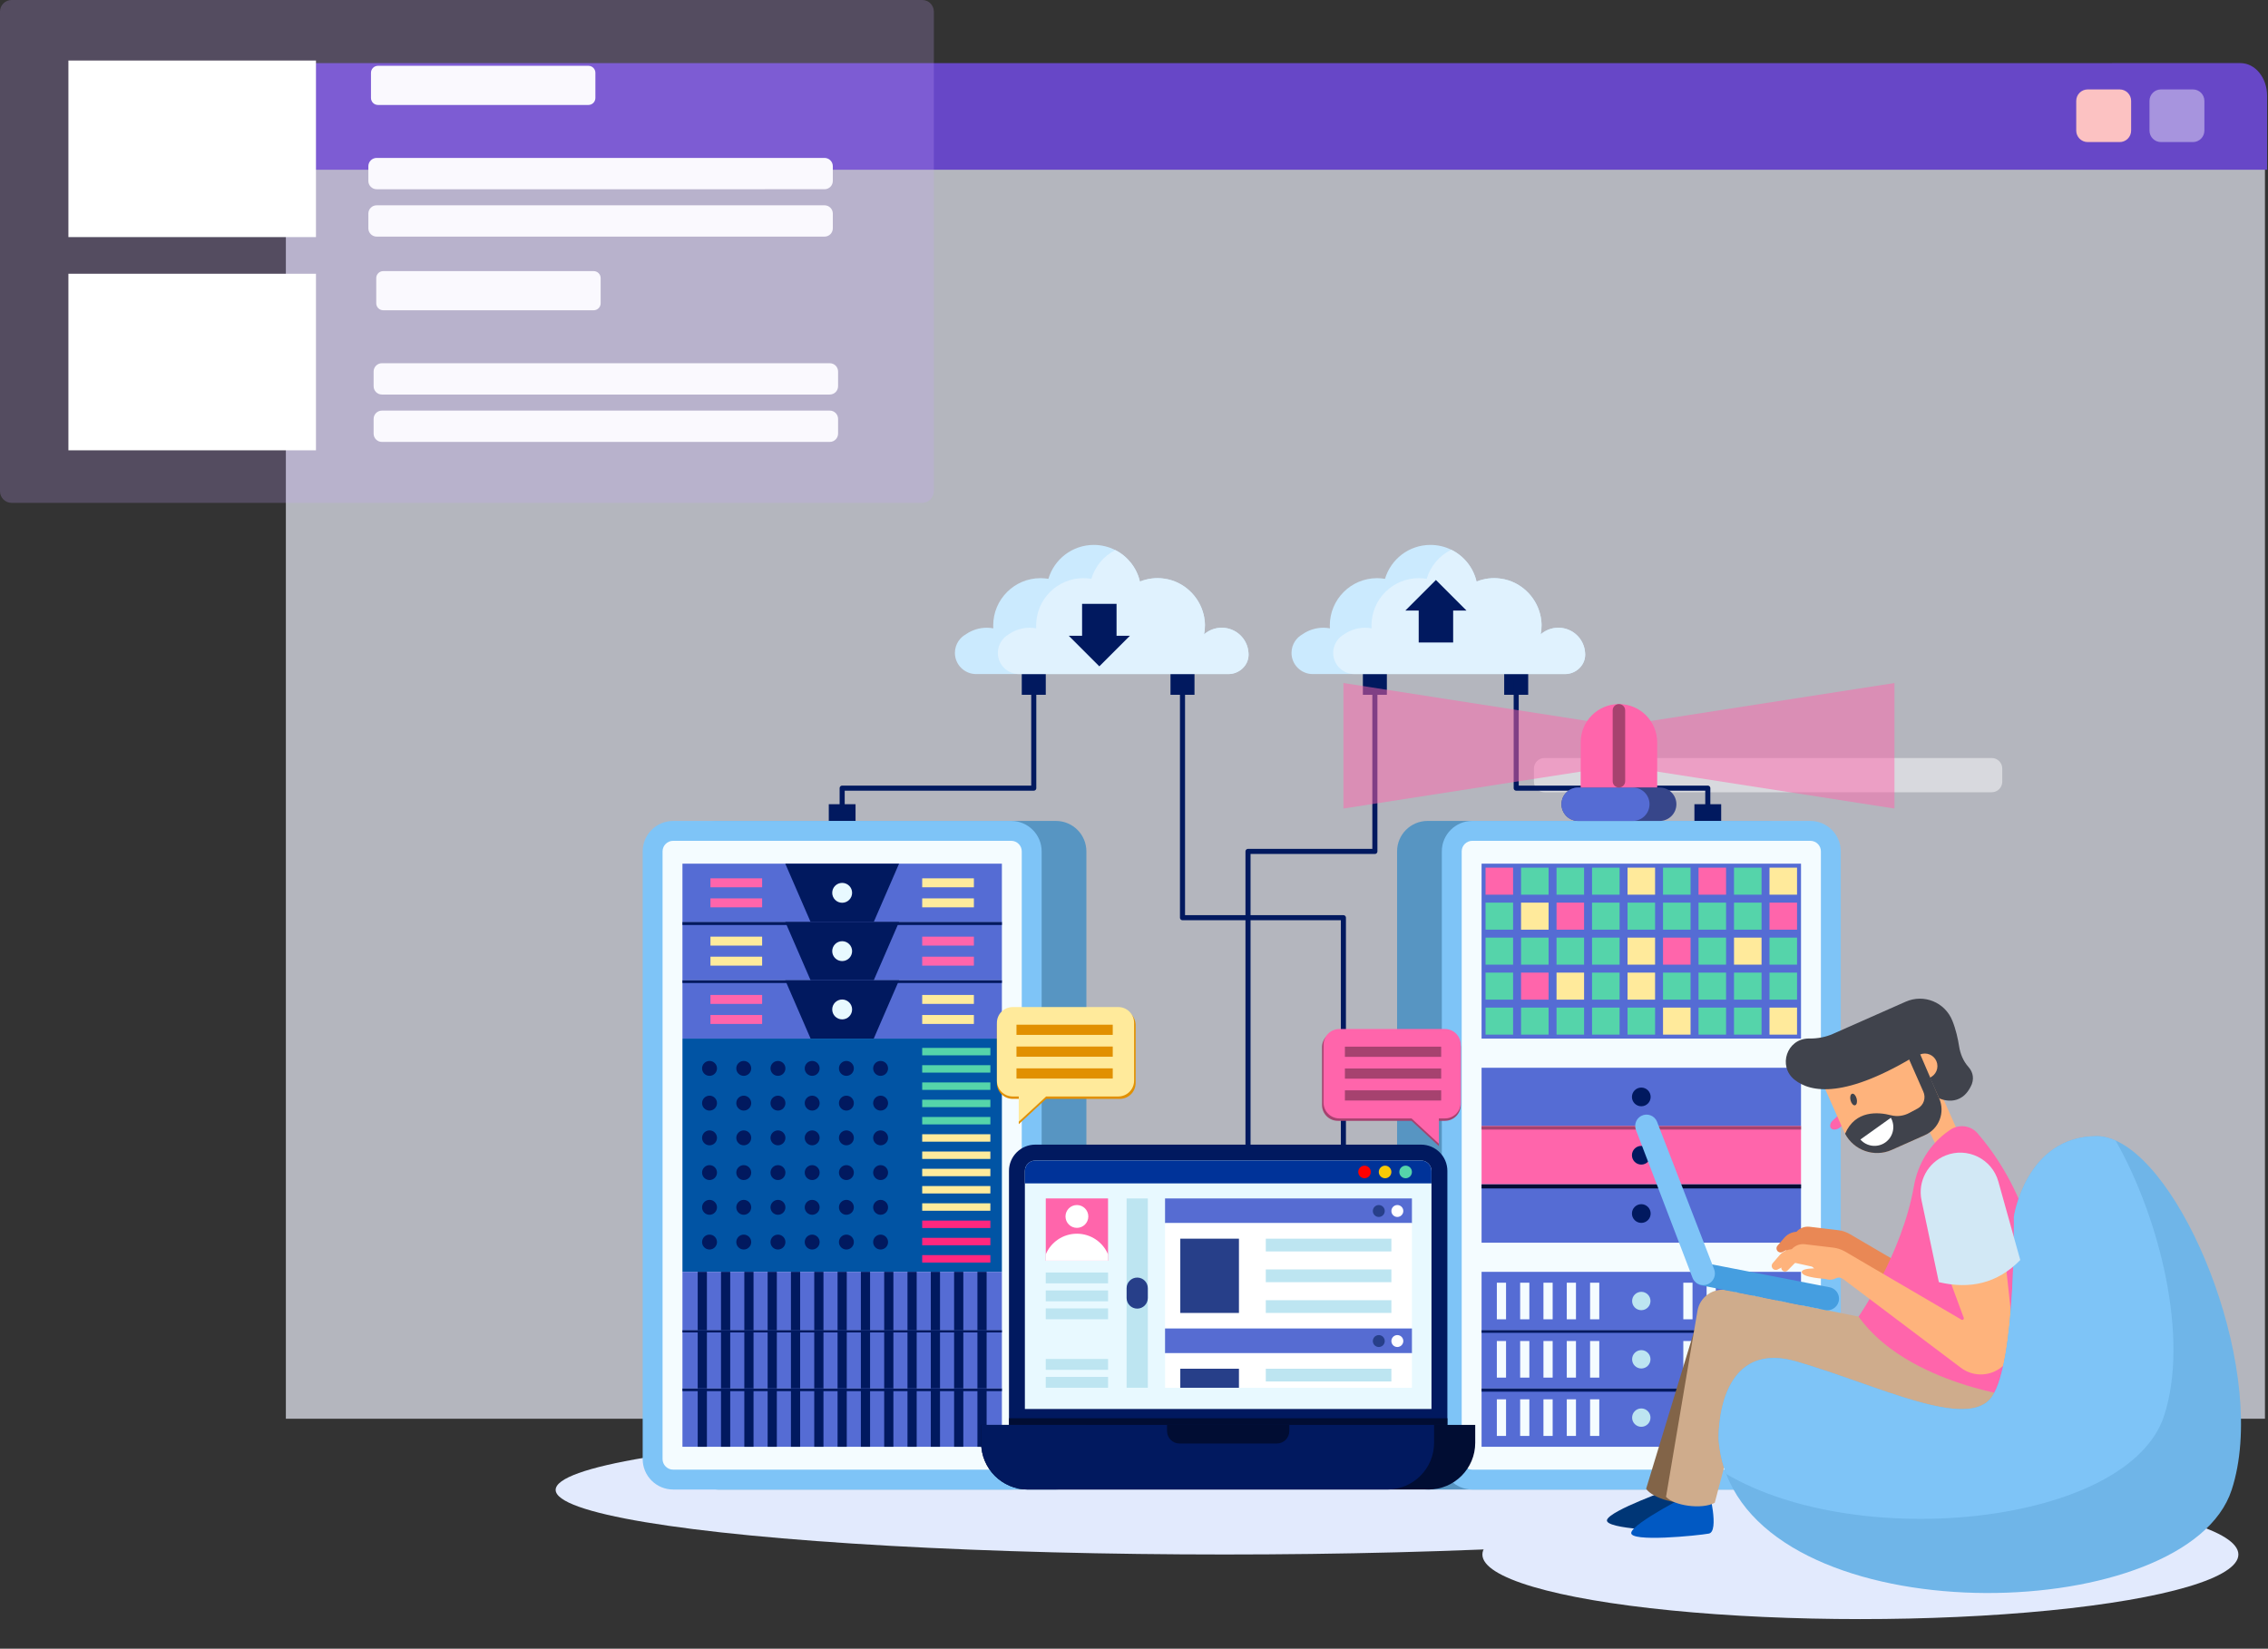 <?xml version="1.0" encoding="UTF-8"?>
<!-- Generator: Adobe Illustrator 16.0.0, SVG Export Plug-In . SVG Version: 6.00 Build 0)  -->
<!DOCTYPE svg PUBLIC "-//W3C//DTD SVG 1.1//EN" "http://www.w3.org/Graphics/SVG/1.1/DTD/svg11.dtd">
<svg version="1.1" id="Layer_1" xmlns="http://www.w3.org/2000/svg" xmlns:xlink="http://www.w3.org/1999/xlink" x="0px" y="0px" width="447px" height="325px" viewBox="0 0 447 325" enable-background="new 0 0 447 325" xml:space="preserve">
<rect x="0" y="0" width="447" height="325" fill="#333333" stroke="none"/>
<g>
	<g>
		<path opacity="0.68" fill="#F1F4FF" enable-background="new    " d="M56.341,32.674h390.058v246.994H56.341V32.674z"/>
		<path fill="#6747C7" d="M446.822,33.463v-14.6c0-3.548-2.354-6.424-5.256-6.424H62.026c-2.903,0-5.258,2.875-5.26,6.423v14.6    L446.822,33.463L446.822,33.463z"/>
		<path opacity="0.42" fill="#FFFFFF" enable-background="new    " d="M425.902,17.628h6.299c1.248,0,2.26,1.012,2.26,2.26v5.857    c0,1.248-1.012,2.26-2.26,2.26h-6.299c-1.248,0-2.261-1.012-2.261-2.26v-5.857C423.642,18.64,424.654,17.628,425.902,17.628z"/>
		<path opacity="0.23" fill="#C4A4F7" enable-background="new    " d="M2.291,0h179.471c1.266,0,2.291,1.026,2.291,2.291v94.542    c0,1.265-1.025,2.291-2.291,2.291H2.291C1.026,99.124,0,98.098,0,96.833V2.291C0,1.026,1.026,0,2.291,0z"/>
		<path fill="#FFFFFF" d="M13.483,11.933h48.791v34.804H13.483V11.933z M13.483,53.959h48.791v34.804H13.483V53.959z"/>
		<path fill="#FAF9FE" d="M75.533,53.441h41.47c0.762,0,1.379,0.618,1.379,1.379v4.962c0,0.761-0.617,1.379-1.379,1.379h-41.47    c-0.762,0-1.379-0.618-1.379-1.379V54.82C74.154,54.059,74.771,53.441,75.533,53.441z"/>
		<path fill="#FAF9FE" d="M75.274,71.6h88.266c0.905,0,1.638,0.733,1.638,1.638v2.897c0,0.905-0.733,1.638-1.638,1.638H75.274    c-0.905,0-1.638-0.733-1.638-1.638v-2.897C73.636,72.333,74.369,71.6,75.274,71.6z"/>
		<path fill="#FAF9FE" d="M75.274,80.939h88.266c0.905,0,1.638,0.733,1.638,1.638v2.898c0,0.905-0.733,1.638-1.638,1.638H75.274    c-0.905,0-1.638-0.733-1.638-1.638v-2.898C73.636,81.672,74.369,80.939,75.274,80.939z"/>
		<path fill="#FAF9FE" d="M74.496,12.971h41.47c0.762,0,1.379,0.618,1.379,1.379v4.962c0,0.762-0.617,1.379-1.379,1.379h-41.47    c-0.762,0-1.379-0.617-1.379-1.379V14.35C73.117,13.588,73.734,12.971,74.496,12.971z"/>
		<path fill="#FAF9FE" d="M74.237,31.13h88.266c0.905,0,1.638,0.733,1.638,1.638v2.898c0,0.905-0.733,1.638-1.638,1.638H74.237    c-0.904,0-1.638-0.733-1.638-1.638v-2.898C72.599,31.863,73.333,31.13,74.237,31.13z"/>
		<path fill="#FAF9FE" d="M74.237,40.47h88.266c0.905,0,1.638,0.733,1.638,1.638v2.898c0,0.905-0.733,1.638-1.638,1.638H74.237    c-0.904,0-1.638-0.733-1.638-1.638v-2.898C72.599,41.203,73.333,40.47,74.237,40.47z"/>
		<path fill="#FCC2C2" d="M411.465,17.628h6.299c1.248,0,2.26,1.012,2.26,2.26v5.857c0,1.248-1.012,2.26-2.26,2.26h-6.299    c-1.248,0-2.26-1.012-2.26-2.26v-5.857C409.205,18.64,410.217,17.628,411.465,17.628z"/>
	</g>
	<path opacity="0.488" fill="#FFFFFF" enable-background="new    " d="M304.395,149.426h88.156c1.146,0,2.074,0.929,2.074,2.074   v2.597c0,1.145-0.929,2.074-2.074,2.074h-88.156c-1.145,0-2.073-0.929-2.073-2.074V151.5   C302.321,150.354,303.25,149.426,304.395,149.426z"/>
	<path fill="#E6AA85" d="M146.863,184l7.67,1.298c1.852,0.312,3.704,0.625,4.321,0.625s0.926,1.25,0,1.25s-4.939,0-5.247,0.62   c-0.309,0.622,0.308,5.312,0.926,5.938c0.617,0.625,1.234,2.5,2.469,3.125c1.235,0.625,3.087,1.25,2.47,1.562   c-0.618,0.312-0.927,1.25-2.161,1.25c-1.235,0-7.717,0.938-8.334,0c-0.618-0.938-1.98-2.212-2.691-3.137   c-0.713-0.926-2.248-7.487-3.166-8.737S146.863,184,146.863,184z"/>
</g>
<g>
	<ellipse fill="#E2EAFD" cx="241.334" cy="293.691" rx="131.819" ry="12.737"/>
	<ellipse fill="#E2EAFD" cx="366.664" cy="306.429" rx="74.5" ry="12.736"/>
	<g>
		<g>
			<g>
				<rect x="268.61" y="131.352" fill="#01195F" width="4.729" height="5.609"/>
				<rect x="230.693" y="131.352" fill="#01195F" width="4.729" height="5.609"/>
				<g>
					<rect x="201.381" y="131.352" fill="#01195F" width="4.73" height="5.609"/>
					<polyline fill="none" stroke="#01195F" stroke-linecap="round" stroke-linejoin="round" stroke-miterlimit="10" points="       203.745,134.157 203.745,155.361 165.982,155.361 165.982,163.72      "/>
					<rect x="163.345" y="158.53" fill="#01195F" width="5.274" height="5.189"/>
				</g>
				<g>
					<rect x="296.461" y="131.352" fill="#01195F" width="4.731" height="5.609"/>
					<polyline fill="none" stroke="#01195F" stroke-linecap="round" stroke-linejoin="round" stroke-miterlimit="10" points="       298.827,134.157 298.827,155.361 336.59,155.361 336.59,163.72      "/>
					<rect x="333.952" y="158.53" fill="#01195F" width="5.275" height="5.189"/>
				</g>
				<polyline fill="none" stroke="#01195F" stroke-linecap="round" stroke-linejoin="round" stroke-miterlimit="10" points="      233.059,134.157 233.059,180.9 264.77,180.9 264.77,227.645     "/>
				<polyline fill="none" stroke="#01195F" stroke-linecap="round" stroke-linejoin="round" stroke-miterlimit="10" points="      270.975,134.157 270.975,167.834 245.97,167.834 245.97,228.543     "/>
				<path fill="#CBEAFE" d="M246.08,129.029v0.047c-0.015,2.131-1.856,3.801-3.988,3.801h-49.704c-2.312,0-4.185-1.873-4.185-4.177      c0-0.854,0.259-1.662,0.705-2.328c0.024-0.031,0.047-0.07,0.079-0.102c0.345-0.494,0.807-0.91,1.333-1.207      c0.023-0.016,0.047-0.031,0.07-0.047c1.168-0.807,2.586-1.277,4.107-1.277c0.438,0,0.862,0.047,1.278,0.117      c-0.008-0.18-0.024-0.368-0.024-0.556c0-5.157,4.178-9.334,9.334-9.334c0.525,0,1.042,0.055,1.544,0.134      c1.144-3.864,4.718-6.686,8.95-6.686c1.528,0,2.971,0.369,4.239,1.019c2.422,1.23,4.224,3.495,4.852,6.207      c1.481-0.596,3.135-0.831,4.883-0.564c3.73,0.556,6.787,3.417,7.672,7.085c0.338,1.418,0.321,2.688,0.086,3.887      c0.933-0.815,2.148-1.309,3.48-1.309c2.813,0,5.11,2.187,5.274,4.961C246.08,128.811,246.08,128.92,246.08,129.029z"/>
				<path fill="#E0F2FE" d="M246.08,129.029v0.047c-0.015,2.131-1.856,3.801-3.988,3.801h-41.239c-2.312,0-4.185-1.873-4.185-4.177      c0-0.854,0.258-1.662,0.705-2.328c0.023-0.031,0.047-0.07,0.078-0.102c0.345-0.494,0.807-0.91,1.332-1.207      c0.024-0.016,0.047-0.031,0.07-0.047c1.168-0.807,2.587-1.277,4.107-1.277c0.439,0,0.862,0.047,1.278,0.117      c-0.008-0.18-0.023-0.368-0.023-0.556c0-5.157,4.177-9.334,9.333-9.334c0.525,0,1.042,0.055,1.544,0.134      c0.737-2.477,2.461-4.522,4.726-5.667c2.422,1.23,4.224,3.495,4.852,6.207c1.481-0.596,3.135-0.831,4.883-0.564      c3.73,0.556,6.787,3.417,7.672,7.085c0.338,1.418,0.321,2.688,0.086,3.887c0.933-0.815,2.148-1.309,3.48-1.309      c2.813,0,5.11,2.187,5.274,4.961C246.08,128.811,246.08,128.92,246.08,129.029z"/>
				<g>
					<polygon fill="#01195F" points="220.062,125.328 220.062,119.033 213.269,119.033 213.269,125.328 210.642,125.328        216.665,131.352 222.689,125.328      "/>
				</g>
				<path fill="#CBEAFE" d="M312.423,129.029v0.047c-0.016,2.131-1.857,3.801-3.989,3.801H258.73c-2.312,0-4.186-1.873-4.186-4.177      c0-0.854,0.259-1.662,0.706-2.328c0.023-0.031,0.046-0.07,0.078-0.102c0.344-0.494,0.808-0.91,1.332-1.207      c0.023-0.016,0.047-0.031,0.07-0.047c1.169-0.807,2.587-1.277,4.106-1.277c0.439,0,0.863,0.047,1.278,0.117      c-0.008-0.18-0.023-0.368-0.023-0.556c0-5.157,4.177-9.334,9.333-9.334c0.525,0,1.043,0.055,1.545,0.134      c1.145-3.864,4.717-6.686,8.949-6.686c1.482,0,2.877,0.337,4.115,0.956c2.484,1.215,4.342,3.511,4.977,6.27      c1.481-0.596,3.135-0.831,4.883-0.564c3.729,0.556,6.787,3.417,7.672,7.085c0.338,1.418,0.321,2.688,0.088,3.887      c0.932-0.815,2.146-1.309,3.479-1.309c2.813,0,5.109,2.187,5.274,4.961C312.423,128.811,312.423,128.92,312.423,129.029z"/>
				<path fill="#E0F2FE" d="M312.423,129.029v0.047c-0.016,2.131-1.857,3.801-3.989,3.801h-41.489c-2.313,0-4.186-1.873-4.186-4.177      c0-0.854,0.259-1.662,0.705-2.328c0.023-0.031,0.047-0.07,0.078-0.102c0.345-0.494,0.808-0.91,1.332-1.207      c0.023-0.016,0.047-0.031,0.071-0.047c1.168-0.807,2.586-1.277,4.107-1.277c0.438,0,0.861,0.047,1.276,0.117      c-0.008-0.18-0.023-0.368-0.023-0.556c0-5.157,4.178-9.334,9.334-9.334c0.525,0,1.043,0.055,1.545,0.134      c0.744-2.524,2.531-4.601,4.851-5.729c2.484,1.215,4.342,3.511,4.977,6.27c1.481-0.596,3.135-0.831,4.883-0.564      c3.729,0.556,6.787,3.417,7.672,7.085c0.338,1.418,0.321,2.688,0.088,3.887c0.932-0.815,2.146-1.309,3.479-1.309      c2.813,0,5.109,2.187,5.274,4.961C312.423,128.811,312.423,128.92,312.423,129.029z"/>
				<g>
					<g>
						<polygon fill="#01195F" points="279.611,120.353 279.611,126.646 286.403,126.646 286.403,120.353 289.03,120.353         283.007,114.329 276.982,120.353       "/>
					</g>
				</g>
			</g>
			<g>
				<g>
					<g opacity="0.5">
						<polygon fill="#FF65AB" points="264.77,159.383 315.855,151.43 315.855,142.594 264.77,134.641       "/>
						<polygon fill="#FF65AB" points="373.38,159.383 322.294,151.43 322.294,142.594 373.38,134.641       "/>
					</g>
					<path fill="#5795C2" d="M281.358,293.62h66.616c3.319,0,6.009-2.688,6.009-6.008V167.834c0-3.317-2.689-6.008-6.009-6.008       h-66.616c-3.318,0-6.008,2.691-6.008,6.008v119.778C275.351,290.932,278.04,293.62,281.358,293.62z"/>
					<g>
						<path fill="#7EC4F7" d="M290.176,293.62h66.616c3.318,0,6.008-2.688,6.008-6.008V167.834c0-3.317-2.689-6.008-6.008-6.008        h-66.616c-3.318,0-6.009,2.691-6.009,6.008v119.778C284.167,290.932,286.857,293.62,290.176,293.62z"/>
						<path fill="#F4FCFF" d="M358.882,287.612V167.834c0-1.154-0.936-2.09-2.09-2.09h-66.616c-1.154,0-2.091,0.936-2.091,2.09        v119.778c0,1.154,0.937,2.09,2.091,2.09h66.616C357.946,289.702,358.882,288.767,358.882,287.612z"/>
						<polygon fill="#556CD4" points="334.695,170.251 312.271,170.251 292.004,170.251 292.004,181.745 292.004,193.24         292.004,204.734 317.26,204.734 329.708,204.734 354.963,204.734 354.963,193.24 354.963,181.745 354.963,170.251       "/>
						<g>
							<rect x="292.004" y="250.712" fill="#556CD4" width="62.959" height="11.495"/>
							<g>
								<rect x="350.141" y="252.854" fill="#F4FCFF" width="1.814" height="7.213"/>
								<rect x="345.548" y="252.854" fill="#F4FCFF" width="1.813" height="7.213"/>
								<rect x="340.953" y="252.854" fill="#F4FCFF" width="1.814" height="7.213"/>
								<rect x="336.358" y="252.854" fill="#F4FCFF" width="1.813" height="7.213"/>
								<rect x="331.765" y="252.854" fill="#F4FCFF" width="1.814" height="7.213"/>
								<rect x="313.389" y="252.854" fill="#F4FCFF" width="1.813" height="7.213"/>
								<rect x="308.795" y="252.854" fill="#F4FCFF" width="1.813" height="7.213"/>
								<rect x="304.199" y="252.854" fill="#F4FCFF" width="1.814" height="7.213"/>
								<rect x="299.606" y="252.854" fill="#F4FCFF" width="1.813" height="7.213"/>
								<rect x="295.013" y="252.854" fill="#F4FCFF" width="1.813" height="7.213"/>
							</g>
							<circle fill="#BDE5F1" cx="323.484" cy="256.46" r="1.81"/>
						</g>
						<g>
							<rect x="292.004" y="262.207" fill="#556CD4" width="62.959" height="11.495"/>
							<rect x="292.004" y="262.207" fill="#01195F" width="62.959" height="0.521"/>
							<g>
								<rect x="350.141" y="264.348" fill="#F4FCFF" width="1.814" height="7.213"/>
								<rect x="345.548" y="264.348" fill="#F4FCFF" width="1.813" height="7.213"/>
								<rect x="340.953" y="264.348" fill="#F4FCFF" width="1.814" height="7.213"/>
								<rect x="336.358" y="264.348" fill="#F4FCFF" width="1.813" height="7.213"/>
								<rect x="331.765" y="264.348" fill="#F4FCFF" width="1.814" height="7.213"/>
								<rect x="313.389" y="264.348" fill="#F4FCFF" width="1.813" height="7.213"/>
								<rect x="308.795" y="264.348" fill="#F4FCFF" width="1.813" height="7.213"/>
								<rect x="304.199" y="264.348" fill="#F4FCFF" width="1.814" height="7.213"/>
								<rect x="299.606" y="264.348" fill="#F4FCFF" width="1.813" height="7.213"/>
								<rect x="295.013" y="264.348" fill="#F4FCFF" width="1.813" height="7.213"/>
							</g>
							<circle fill="#BDE5F1" cx="323.484" cy="267.954" r="1.81"/>
						</g>
						<g>
							<rect x="292.004" y="273.702" fill="#556CD4" width="62.959" height="11.494"/>
							<rect x="292.004" y="273.702" fill="#01195F" width="62.959" height="0.629"/>
							<g>
								<rect x="350.141" y="275.842" fill="#F4FCFF" width="1.814" height="7.215"/>
								<rect x="345.548" y="275.842" fill="#F4FCFF" width="1.813" height="7.215"/>
								<rect x="340.953" y="275.842" fill="#F4FCFF" width="1.814" height="7.215"/>
								<rect x="336.358" y="275.842" fill="#F4FCFF" width="1.813" height="7.215"/>
								<rect x="331.765" y="275.842" fill="#F4FCFF" width="1.814" height="7.215"/>
								<rect x="313.389" y="275.842" fill="#F4FCFF" width="1.813" height="7.215"/>
								<rect x="308.795" y="275.842" fill="#F4FCFF" width="1.813" height="7.215"/>
								<rect x="304.199" y="275.842" fill="#F4FCFF" width="1.814" height="7.215"/>
								<rect x="299.606" y="275.842" fill="#F4FCFF" width="1.813" height="7.215"/>
								<rect x="295.013" y="275.842" fill="#F4FCFF" width="1.813" height="7.215"/>
							</g>
							<circle fill="#BDE5F1" cx="323.484" cy="279.448" r="1.81"/>
						</g>
						<g>
							<g>
								<rect x="292.004" y="210.482" fill="#556CD4" width="62.959" height="11.494"/>
								<circle fill="#01195F" cx="323.483" cy="216.23" r="1.844"/>
							</g>
							<g>
								<rect x="292.004" y="221.977" fill="#FF65AB" width="62.959" height="11.494"/>
								<rect x="292.004" y="221.977" fill="#A6426F" width="62.959" height="0.689"/>
								<circle fill="#01195F" cx="323.483" cy="227.725" r="1.844"/>
							</g>
							<g>
								<rect x="292.004" y="233.471" fill="#556CD4" width="62.959" height="11.495"/>
								<rect x="292.004" y="233.471" fill="#010D33" width="62.959" height="0.798"/>
								<circle fill="#01195F" cx="323.483" cy="239.218" r="1.844"/>
							</g>
						</g>
						<g>
							<rect x="292.788" y="171.035" fill="#FF65AB" width="5.428" height="5.329"/>
							<rect x="299.783" y="171.035" fill="#55D4AA" width="5.429" height="5.329"/>
							<rect x="306.779" y="171.035" fill="#55D4AA" width="5.428" height="5.329"/>
							<rect x="313.775" y="171.035" fill="#55D4AA" width="5.428" height="5.329"/>
							<rect x="320.77" y="171.035" fill="#FFEA9B" width="5.429" height="5.329"/>
							<rect x="327.765" y="171.035" fill="#55D4AA" width="5.429" height="5.329"/>
							<rect x="334.761" y="171.035" fill="#FF65AB" width="5.428" height="5.329"/>
							<rect x="341.756" y="171.035" fill="#55D4AA" width="5.428" height="5.329"/>
							<rect x="348.751" y="171.035" fill="#FFEA9B" width="5.428" height="5.329"/>
							<rect x="292.788" y="177.932" fill="#55D4AA" width="5.428" height="5.329"/>
							<rect x="299.783" y="177.932" fill="#FFEA9B" width="5.429" height="5.329"/>
							<rect x="306.779" y="177.932" fill="#FF65AB" width="5.428" height="5.329"/>
							<rect x="313.775" y="177.932" fill="#55D4AA" width="5.428" height="5.329"/>
							<rect x="320.77" y="177.932" fill="#55D4AA" width="5.429" height="5.329"/>
							<rect x="327.765" y="177.932" fill="#55D4AA" width="5.429" height="5.329"/>
							<rect x="334.761" y="177.932" fill="#55D4AA" width="5.428" height="5.329"/>
							<rect x="341.756" y="177.932" fill="#55D4AA" width="5.428" height="5.329"/>
							<rect x="348.751" y="177.932" fill="#FF65AB" width="5.428" height="5.329"/>
							<rect x="292.788" y="184.829" fill="#55D4AA" width="5.428" height="5.329"/>
							<rect x="299.783" y="184.829" fill="#55D4AA" width="5.429" height="5.329"/>
							<rect x="306.779" y="184.829" fill="#55D4AA" width="5.428" height="5.329"/>
							<rect x="313.775" y="184.829" fill="#55D4AA" width="5.428" height="5.329"/>
							<rect x="320.77" y="184.829" fill="#FFEA9B" width="5.429" height="5.329"/>
							<rect x="327.765" y="184.829" fill="#FF65AB" width="5.429" height="5.329"/>
							<rect x="334.761" y="184.829" fill="#55D4AA" width="5.428" height="5.329"/>
							<rect x="341.756" y="184.829" fill="#FFEA9B" width="5.428" height="5.329"/>
							<rect x="348.751" y="184.829" fill="#55D4AA" width="5.428" height="5.329"/>
							<rect x="292.788" y="191.725" fill="#55D4AA" width="5.428" height="5.33"/>
							<rect x="299.783" y="191.725" fill="#FF65AB" width="5.429" height="5.33"/>
							<rect x="306.779" y="191.725" fill="#FFEA9B" width="5.428" height="5.33"/>
							<rect x="313.775" y="191.725" fill="#55D4AA" width="5.428" height="5.33"/>
							<rect x="320.77" y="191.725" fill="#FFEA9B" width="5.429" height="5.33"/>
							<rect x="327.765" y="191.725" fill="#55D4AA" width="5.429" height="5.33"/>
							<rect x="334.761" y="191.725" fill="#55D4AA" width="5.428" height="5.33"/>
							<rect x="341.756" y="191.725" fill="#55D4AA" width="5.428" height="5.33"/>
							<rect x="348.751" y="191.725" fill="#55D4AA" width="5.428" height="5.33"/>
							<rect x="292.788" y="198.623" fill="#55D4AA" width="5.428" height="5.328"/>
							<rect x="299.783" y="198.623" fill="#55D4AA" width="5.429" height="5.328"/>
							<rect x="306.779" y="198.623" fill="#55D4AA" width="5.428" height="5.328"/>
							<rect x="313.775" y="198.623" fill="#55D4AA" width="5.428" height="5.328"/>
							<rect x="320.77" y="198.623" fill="#55D4AA" width="5.429" height="5.328"/>
							<rect x="327.765" y="198.623" fill="#FFEA9B" width="5.429" height="5.328"/>
							<rect x="334.761" y="198.623" fill="#55D4AA" width="5.428" height="5.328"/>
							<rect x="341.756" y="198.623" fill="#55D4AA" width="5.428" height="5.328"/>
							<rect x="348.751" y="198.623" fill="#FFEA9B" width="5.428" height="5.328"/>
						</g>
					</g>
					<path fill="#37468A" d="M330.401,158.528c0,1.819-1.473,3.301-3.299,3.301h-16.059c-0.91,0-1.731-0.369-2.328-0.964       c-0.596-0.604-0.964-1.427-0.964-2.336c0-1.818,1.473-3.291,3.292-3.291h16.059c0.909,0,1.74,0.368,2.335,0.963       C330.033,156.797,330.401,157.62,330.401,158.528z"/>
					<path fill="#556CD4" d="M325.104,158.528c0,1.819-1.481,3.301-3.299,3.301h-10.761c-0.91,0-1.731-0.369-2.328-0.964       c-0.596-0.604-0.964-1.427-0.964-2.336c0-1.818,1.473-3.291,3.292-3.291h10.761c0.908,0,1.731,0.368,2.335,0.963       C324.735,156.797,325.104,157.62,325.104,158.528z"/>
					<path fill="#FF65AB" d="M319.075,138.79L319.075,138.79c-4.163,0-7.537,3.375-7.537,7.538v8.907h15.075v-8.907       C326.613,142.165,323.238,138.79,319.075,138.79z"/>
					<path fill="#A6426F" d="M319.075,138.79L319.075,138.79c-0.679,0-1.231,0.551-1.231,1.231v13.983c0,0.68,0.553,1.23,1.231,1.23       l0,0c0.68,0,1.23-0.551,1.23-1.23v-13.983C320.306,139.341,319.755,138.79,319.075,138.79z"/>
				</g>
				<g>
					<path fill="#5795C2" d="M208.107,293.62h-66.617c-3.318,0-6.008-2.688-6.008-6.008V167.834c0-3.317,2.69-6.008,6.008-6.008       h66.617c3.318,0,6.008,2.691,6.008,6.008v119.778C214.116,290.932,211.426,293.62,208.107,293.62z"/>
					<g>
						<path fill="#7EC4F7" d="M199.291,293.62h-66.617c-3.318,0-6.008-2.688-6.008-6.008V167.834c0-3.317,2.69-6.008,6.008-6.008        h66.617c3.318,0,6.009,2.691,6.009,6.008v119.778C205.299,290.932,202.609,293.62,199.291,293.62z"/>
						<path fill="#F4FCFF" d="M132.674,289.702c-1.152,0-2.09-0.938-2.09-2.09V167.834c0-1.152,0.938-2.09,2.09-2.09h66.616        c1.153,0,2.09,0.938,2.09,2.09v119.778c0,1.152-0.938,2.09-2.09,2.09H132.674z"/>
						<g>
							<rect x="134.503" y="170.251" fill="#556CD4" width="62.959" height="11.494"/>
							<polygon fill="#01195F" points="172.206,181.745 177.193,170.251 154.771,170.251 159.759,181.745        "/>
							<circle fill="#E8F9FF" cx="165.982" cy="175.998" r="1.959"/>
							<g>
								<g>
									<rect x="140.021" y="173.141" fill="#FF65AB" width="10.188" height="1.764"/>
									<rect x="140.021" y="177.093" fill="#FF65AB" width="10.188" height="1.764"/>
								</g>
								<g>
									<rect x="181.755" y="173.141" fill="#FEEB9C" width="10.188" height="1.764"/>
									<rect x="181.755" y="177.093" fill="#FEEB9C" width="10.188" height="1.764"/>
								</g>
							</g>
						</g>
						<g>
							<rect x="134.503" y="181.745" fill="#556CD4" width="62.959" height="11.495"/>
							<rect x="134.503" y="181.745" fill="#01195F" width="62.959" height="0.595"/>
							<polygon fill="#01195F" points="172.206,193.24 177.193,181.745 154.771,181.745 159.759,193.24        "/>
							<circle fill="#E8F9FF" cx="165.982" cy="187.493" r="1.959"/>
							<g>
								<g>
									<rect x="140.021" y="184.636" fill="#FEEB9C" width="10.188" height="1.764"/>
									<rect x="140.021" y="188.587" fill="#FEEB9C" width="10.188" height="1.763"/>
								</g>
								<g>
									<rect x="181.755" y="184.636" fill="#FF65AB" width="10.188" height="1.764"/>
									<rect x="181.755" y="188.587" fill="#FF65AB" width="10.188" height="1.763"/>
								</g>
							</g>
						</g>
						<g>
							<rect x="134.503" y="193.24" fill="#556CD4" width="62.959" height="11.494"/>
							<rect x="134.503" y="193.24" fill="#01195F" width="62.959" height="0.535"/>
							<polygon fill="#01195F" points="172.206,204.734 177.193,193.24 154.771,193.24 159.759,204.734        "/>
							<circle fill="#E8F9FF" cx="165.982" cy="198.987" r="1.959"/>
							<g>
								<g>
									<rect x="140.021" y="196.13" fill="#FF65AB" width="10.188" height="1.763"/>
									<rect x="140.021" y="200.081" fill="#FF65AB" width="10.188" height="1.764"/>
								</g>
								<g>
									<rect x="181.755" y="196.13" fill="#FEEB9C" width="10.188" height="1.763"/>
									<rect x="181.755" y="200.081" fill="#FEEB9C" width="10.188" height="1.764"/>
								</g>
							</g>
						</g>
						<polygon fill="#0154A4" points="177.193,204.734 154.771,204.734 134.503,204.734 134.503,216.23 134.503,227.725         134.503,239.218 134.503,250.712 159.759,250.712 172.206,250.712 197.462,250.712 197.462,239.218 197.462,227.725         197.462,216.23 197.462,204.734       "/>
						<g>
							<rect x="134.503" y="250.712" fill="#556CD4" width="62.959" height="11.495"/>
							<g>
								<rect x="137.511" y="250.712" fill="#01195F" width="1.814" height="11.495"/>
								<rect x="142.104" y="250.712" fill="#01195F" width="1.814" height="11.495"/>
								<rect x="146.699" y="250.712" fill="#01195F" width="1.813" height="11.495"/>
								<rect x="151.293" y="250.712" fill="#01195F" width="1.813" height="11.495"/>
								<rect x="155.887" y="250.712" fill="#01195F" width="1.814" height="11.495"/>
								<rect x="160.481" y="250.712" fill="#01195F" width="1.814" height="11.495"/>
								<rect x="165.075" y="250.712" fill="#01195F" width="1.814" height="11.495"/>
								<rect x="169.669" y="250.712" fill="#01195F" width="1.814" height="11.495"/>
								<rect x="174.264" y="250.712" fill="#01195F" width="1.813" height="11.495"/>
								<rect x="178.857" y="250.712" fill="#01195F" width="1.813" height="11.495"/>
								<rect x="183.452" y="250.712" fill="#01195F" width="1.814" height="11.495"/>
								<rect x="188.046" y="250.712" fill="#01195F" width="1.813" height="11.495"/>
								<rect x="192.64" y="250.712" fill="#01195F" width="1.813" height="11.495"/>
							</g>
						</g>
						<g>
							<rect x="134.503" y="262.207" fill="#556CD4" width="62.959" height="11.495"/>
							<rect x="134.503" y="262.207" fill="#01195F" width="62.959" height="0.452"/>
							<g>
								<rect x="137.511" y="262.207" fill="#01195F" width="1.814" height="11.495"/>
								<rect x="142.104" y="262.207" fill="#01195F" width="1.814" height="11.495"/>
								<rect x="146.699" y="262.207" fill="#01195F" width="1.813" height="11.495"/>
								<rect x="151.293" y="262.207" fill="#01195F" width="1.813" height="11.495"/>
								<rect x="155.887" y="262.207" fill="#01195F" width="1.814" height="11.495"/>
								<rect x="160.481" y="262.207" fill="#01195F" width="1.814" height="11.495"/>
								<rect x="165.075" y="262.207" fill="#01195F" width="1.814" height="11.495"/>
								<rect x="169.669" y="262.207" fill="#01195F" width="1.814" height="11.495"/>
								<rect x="174.264" y="262.207" fill="#01195F" width="1.813" height="11.495"/>
								<rect x="178.857" y="262.207" fill="#01195F" width="1.813" height="11.495"/>
								<rect x="183.452" y="262.207" fill="#01195F" width="1.814" height="11.495"/>
								<rect x="188.046" y="262.207" fill="#01195F" width="1.813" height="11.495"/>
								<rect x="192.64" y="262.207" fill="#01195F" width="1.813" height="11.495"/>
							</g>
						</g>
						<g>
							<rect x="134.503" y="273.702" fill="#556CD4" width="62.959" height="11.494"/>
							<rect x="134.503" y="273.702" fill="#01195F" width="62.959" height="0.531"/>
							<g>
								<rect x="137.511" y="273.702" fill="#01195F" width="1.814" height="11.494"/>
								<rect x="142.104" y="273.702" fill="#01195F" width="1.814" height="11.494"/>
								<rect x="146.699" y="273.702" fill="#01195F" width="1.813" height="11.494"/>
								<rect x="151.293" y="273.702" fill="#01195F" width="1.813" height="11.494"/>
								<rect x="155.887" y="273.702" fill="#01195F" width="1.814" height="11.494"/>
								<rect x="160.481" y="273.702" fill="#01195F" width="1.814" height="11.494"/>
								<rect x="165.075" y="273.702" fill="#01195F" width="1.814" height="11.494"/>
								<rect x="169.669" y="273.702" fill="#01195F" width="1.814" height="11.494"/>
								<rect x="174.264" y="273.702" fill="#01195F" width="1.813" height="11.494"/>
								<rect x="178.857" y="273.702" fill="#01195F" width="1.813" height="11.494"/>
								<rect x="183.452" y="273.702" fill="#01195F" width="1.814" height="11.494"/>
								<rect x="188.046" y="273.702" fill="#01195F" width="1.813" height="11.494"/>
								<rect x="192.64" y="273.702" fill="#01195F" width="1.813" height="11.494"/>
							</g>
						</g>
						<g>
							<g>
								<circle fill="#01195F" cx="139.842" cy="210.606" r="1.47"/>
								<circle fill="#01195F" cx="146.585" cy="210.606" r="1.469"/>
								<circle fill="#01195F" cx="153.329" cy="210.606" r="1.469"/>
								<circle fill="#01195F" cx="160.072" cy="210.606" r="1.469"/>
								<circle fill="#01195F" cx="166.816" cy="210.606" r="1.469"/>
								<circle fill="#01195F" cx="173.559" cy="210.606" r="1.469"/>
							</g>
							<g>
								<circle fill="#01195F" cx="139.842" cy="217.453" r="1.47"/>
								<circle fill="#01195F" cx="146.585" cy="217.453" r="1.469"/>
								<circle fill="#01195F" cx="153.329" cy="217.453" r="1.469"/>
								<circle fill="#01195F" cx="160.072" cy="217.453" r="1.469"/>
								<circle fill="#01195F" cx="166.816" cy="217.453" r="1.469"/>
								<circle fill="#01195F" cx="173.559" cy="217.453" r="1.469"/>
							</g>
							<g>
								<circle fill="#01195F" cx="139.842" cy="224.299" r="1.47"/>
								<circle fill="#01195F" cx="146.585" cy="224.299" r="1.469"/>
								<circle fill="#01195F" cx="153.329" cy="224.299" r="1.469"/>
								<circle fill="#01195F" cx="160.072" cy="224.299" r="1.469"/>
								<circle fill="#01195F" cx="166.816" cy="224.299" r="1.469"/>
								<circle fill="#01195F" cx="173.559" cy="224.299" r="1.469"/>
							</g>
							<g>
								<circle fill="#01195F" cx="139.842" cy="231.146" r="1.47"/>
								<circle fill="#01195F" cx="146.585" cy="231.146" r="1.469"/>
								<circle fill="#01195F" cx="153.329" cy="231.146" r="1.469"/>
								<circle fill="#01195F" cx="160.072" cy="231.146" r="1.469"/>
								<circle fill="#01195F" cx="166.816" cy="231.146" r="1.469"/>
								<circle fill="#01195F" cx="173.559" cy="231.146" r="1.469"/>
							</g>
							<g>
								<circle fill="#01195F" cx="139.842" cy="237.994" r="1.47"/>
								<circle fill="#01195F" cx="146.585" cy="237.994" r="1.469"/>
								<circle fill="#01195F" cx="153.329" cy="237.994" r="1.469"/>
								<circle fill="#01195F" cx="160.072" cy="237.994" r="1.469"/>
								<circle fill="#01195F" cx="166.816" cy="237.994" r="1.469"/>
								<circle fill="#01195F" cx="173.559" cy="237.994" r="1.469"/>
							</g>
							<g>
								<circle fill="#01195F" cx="139.842" cy="244.842" r="1.47"/>
								<circle fill="#01195F" cx="146.585" cy="244.842" r="1.469"/>
								<circle fill="#01195F" cx="153.329" cy="244.842" r="1.469"/>
								<circle fill="#01195F" cx="160.072" cy="244.842" r="1.469"/>
								<circle fill="#01195F" cx="166.816" cy="244.842" r="1.469"/>
								<circle fill="#01195F" cx="173.559" cy="244.842" r="1.469"/>
							</g>
						</g>
						<g>
							<rect x="181.755" y="206.567" fill="#55D4AA" width="13.437" height="1.467"/>
							<rect x="181.755" y="209.972" fill="#55D4AA" width="13.437" height="1.466"/>
							<rect x="181.755" y="213.375" fill="#55D4AA" width="13.437" height="1.467"/>
							<rect x="181.755" y="216.779" fill="#55D4AA" width="13.437" height="1.467"/>
							<rect x="181.755" y="220.184" fill="#55D4AA" width="13.437" height="1.465"/>
							<rect x="181.755" y="223.587" fill="#FEEB9C" width="13.437" height="1.466"/>
							<rect x="181.755" y="226.991" fill="#FEEB9C" width="13.437" height="1.466"/>
							<rect x="181.755" y="230.396" fill="#FEEB9C" width="13.437" height="1.464"/>
							<rect x="181.755" y="233.798" fill="#FEEB9C" width="13.437" height="1.466"/>
							<rect x="181.755" y="237.201" fill="#FEEB9C" width="13.437" height="1.467"/>
							<rect x="181.755" y="240.606" fill="#FF277E" width="13.437" height="1.465"/>
							<rect x="181.755" y="244.009" fill="#FF277E" width="13.437" height="1.467"/>
							<rect x="181.755" y="247.413" fill="#FF277E" width="13.437" height="1.467"/>
						</g>
					</g>
				</g>
				<g>
					<g>
						<g>
							<path fill="#01195F" d="M285.264,280.886h-86.405v-50.062c0-2.866,2.324-5.191,5.192-5.191h76.021         c2.868,0,5.192,2.325,5.192,5.191V280.886z"/>
							<rect x="198.859" y="279.575" fill="#010D33" width="86.405" height="1.311"/>
							<path fill="#E8F9FF" d="M201.993,277.751v-46.927c0-1.132,0.924-2.057,2.058-2.057h76.021c1.135,0,2.058,0.925,2.058,2.057         v46.927H201.993z"/>
							<path fill="#003399" d="M282.129,233.274v-2.45c0-1.132-0.923-2.057-2.058-2.057h-76.021c-1.134,0-2.058,0.925-2.058,2.057         v2.45H282.129z"/>
							<path fill="#010D33" d="M290.752,280.884v3.526c0,5.086-4.121,9.209-9.208,9.209h-78.96c-5.086,0-9.208-4.123-9.208-9.209         v-3.526H290.752z"/>
							<path fill="#01195F" d="M282.642,280.884v3.526c0,5.086-4.122,9.209-9.209,9.209h-70.849c-5.086,0-9.208-4.123-9.208-9.209         v-3.526H282.642z"/>
							<path fill="#010D33" d="M251.653,284.55h-19.185c-1.357,0-2.457-1.1-2.457-2.457v-1.207h24.099v1.207         C254.11,283.45,253.012,284.55,251.653,284.55z"/>
							<g>
								<circle fill="#FC0000" cx="268.937" cy="231.021" r="1.241"/>
								<circle fill="#F8C907" cx="272.987" cy="231.021" r="1.241"/>
								<circle fill="#55D4AA" cx="277.036" cy="231.021" r="1.241"/>
							</g>
						</g>
						<rect x="206.111" y="236.242" fill="#FF65AB" width="12.273" height="12.281"/>
						<rect x="222.043" y="236.242" fill="#BDE5F1" width="4.18" height="37.317"/>
						<path fill="#273F89" d="M224.134,257.962L224.134,257.962c-1.154,0-2.09-0.936-2.09-2.09v-1.942        c0-1.154,0.936-2.089,2.09-2.089l0,0c1.154,0,2.09,0.935,2.09,2.089v1.942C226.224,257.026,225.288,257.962,224.134,257.962z"/>
						<rect x="206.108" y="250.841" fill="#BDE5F1" width="12.279" height="2.138"/>
						<rect x="206.108" y="254.379" fill="#BDE5F1" width="12.279" height="2.139"/>
						<rect x="206.108" y="257.916" fill="#BDE5F1" width="12.279" height="2.14"/>
						<rect x="206.108" y="267.884" fill="#BDE5F1" width="12.279" height="2.138"/>
						<rect x="206.108" y="271.421" fill="#BDE5F1" width="12.279" height="2.139"/>
						<g>
							<path fill="#FFFFFF" d="M218.384,247.262v1.262h-12.273v-1.262c1.01-2.391,3.377-4.067,6.136-4.067         S217.373,244.871,218.384,247.262z"/>
							<circle fill="#FFFFFF" cx="212.247" cy="239.792" r="2.25"/>
						</g>
						<g>
							<rect x="229.62" y="236.242" fill="#566CD2" width="48.657" height="4.867"/>
							<rect x="229.62" y="241.109" fill="#FFFFFF" width="48.657" height="20.769"/>
							<rect x="232.624" y="244.173" fill="#273F89" width="11.56" height="14.641"/>
							<g>
								<rect x="249.474" y="244.173" fill="#BDE5F1" width="24.754" height="2.512"/>
								<rect x="249.474" y="250.237" fill="#BDE5F1" width="24.754" height="2.513"/>
								<rect x="249.474" y="256.303" fill="#BDE5F1" width="24.754" height="2.511"/>
							</g>
							<circle fill="#273F89" cx="271.746" cy="238.717" r="1.175"/>
							<circle fill="#FFFFFF" cx="275.402" cy="238.717" r="1.175"/>
						</g>
						<g>
							<rect x="229.62" y="261.878" fill="#566CD2" width="48.657" height="4.868"/>
							<rect x="229.623" y="266.744" fill="#FFFFFF" width="48.653" height="6.82"/>
							<rect x="232.624" y="269.81" fill="#273F89" width="11.56" height="3.755"/>
							<g>
								<rect x="249.474" y="269.81" fill="#BDE5F1" width="24.754" height="2.511"/>
							</g>
							<circle fill="#273F89" cx="271.746" cy="264.354" r="1.175"/>
							<circle fill="#FFFFFF" cx="275.402" cy="264.354" r="1.175"/>
						</g>
					</g>
					<g>
						<g>
							<path fill="#E19001" d="M223.821,202.099v11.396c0,1.724-1.396,3.119-3.12,3.119h-14.52l-5.392,4.985v-4.985h-1.191         c-1.725,0-3.119-1.396-3.119-3.119v-11.396c0-1.716,1.395-3.111,3.119-3.111h21.103         C222.426,198.987,223.821,200.383,223.821,202.099z"/>
							<path fill="#FFEA9B" d="M223.518,201.626v11.396c0,1.724-1.395,3.12-3.119,3.12h-14.217l-5.392,4.983v-4.983h-1.191         c-1.725,0-3.119-1.396-3.119-3.12v-11.396c0-1.716,1.395-3.111,3.119-3.111h20.8         C222.123,198.515,223.518,199.91,223.518,201.626z"/>
						</g>
						<g>
							<rect x="200.337" y="201.994" fill="#E19001" width="18.973" height="2.008"/>
							<rect x="200.337" y="206.297" fill="#E19001" width="18.973" height="2.009"/>
							<rect x="200.337" y="210.6" fill="#E19001" width="18.973" height="2.009"/>
						</g>
					</g>
					<g>
						<g>
							<path fill="#A6426F" d="M260.557,206.428v11.396c0,1.725,1.396,3.12,3.119,3.12h14.521l5.392,4.983v-4.983h1.191         c1.725,0,3.119-1.396,3.119-3.12v-11.396c0-1.715-1.395-3.11-3.119-3.11h-21.104         C261.952,203.317,260.557,204.713,260.557,206.428z"/>
							<path fill="#FF65AB" d="M260.86,205.956v11.395c0,1.725,1.395,3.119,3.118,3.119h14.218l5.392,4.984v-4.984h1.191         c1.725,0,3.119-1.395,3.119-3.119v-11.395c0-1.718-1.395-3.111-3.119-3.111h-20.801         C262.255,202.845,260.86,204.238,260.86,205.956z"/>
						</g>
						<g>
							<rect x="265.067" y="206.323" fill="#A6426F" width="18.973" height="2.009"/>
							<rect x="265.067" y="210.627" fill="#A6426F" width="18.973" height="2.007"/>
							<rect x="265.067" y="214.931" fill="#A6426F" width="18.973" height="2.007"/>
						</g>
					</g>
				</g>
			</g>
		</g>
	</g>
	<g>
		<g>
			<path fill="#FF65AB" d="M361.802,222.641c0.908-0.169,1.643-1.016,1.683-1.937c0.04-0.923-0.617-1.829-1.507-2.077     c0.462,0.228,0.443,0.93,0.149,1.354c-0.293,0.424-0.763,0.693-1.096,1.089c-0.331,0.395-0.484,1.048-0.104,1.396     C361.154,222.672,361.499,222.697,361.802,222.641z"/>
			<g>
				<g>
					<path fill="#003676" d="M332.965,293.195c0,0,1.086,8.437-1.103,8.55c-2.188,0.113-15.771-0.256-15.132-2.15       c0.64-1.892,12.746-6.157,12.746-6.157L332.965,293.195z"/>
				</g>
				<g>
					<path fill="#0159C3" d="M336.783,293.691c0,0,2.155,8.229,0,8.62s-15.676,1.764-15.283-0.195       c0.392-1.96,11.854-7.739,11.854-7.739L336.783,293.691z"/>
				</g>
				<path fill="#826448" d="M342.66,254.98l-1.009-0.342c-2.672-0.905-5.562,0.578-6.383,3.277l-10.834,35.562      c1.33,1.939,6.669,3.428,9.371,2.395l8.854-21.808V254.98z"/>
				<path fill="#CFAC8C" d="M398.174,270.934l0.784,4.666c0,0-1.907,13.977-20.579,13.977c-7.81,0-27.188-13.812-32.433-17.66      c-0.64-0.468-1.548-0.143-1.75,0.624l-6.238,23.697c-2.547,1.373-8.033,0.577-9.601-1.175l6.194-36.655      c0.47-2.782,3.147-4.624,5.913-4.067l25.838,5.193L398.174,270.934z"/>
				<g>
					<path fill="#E98855" d="M374.531,249.091l-10.01-5.857c-0.704-0.396-1.477-0.648-2.279-0.742l-5.586-0.668       c-1.184-0.141-2.336,0.438-2.931,1.47l-1.613,2.805c-0.22,0.382-0.056,0.869,0.349,1.042c0.277,0.119,0.601,0.055,0.812-0.16       l1.884-1.917c0.198-0.201,0.503-0.249,0.752-0.118l1.568,0.822c0.459,0.24,0.844,0.6,1.131,1.031       c0.664,0.998,2.171,2.717,4.194,1.729c0.46-0.225,1.015-0.134,1.425,0.175l10.305,7.766V249.091z"/>
					<path fill="#E98855" d="M360.704,248.653c0,0-4.563-0.238-4.661-1.316c-0.098-1.077,4.661-0.686,4.661-0.686V248.653z"/>
					<path fill="#E98855" d="M359.638,246.582l-4.958-1.096c-0.384-0.084-0.786-0.031-1.137,0.151l-2.229,1.164       c-0.282,0.147-0.624,0.115-0.873-0.08l0,0c-0.363-0.284-0.416-0.814-0.115-1.166l1.338-1.556       c0.781-0.908,1.979-1.344,3.161-1.15l5.234,0.862L359.638,246.582z"/>
				</g>
				<g>
					<path fill="#FEB37C" d="M379.386,223.759l-6.552,2.917c-3.441,1.527-7.445,0.101-9.186-3.184v-0.007       c-0.078-0.141-0.148-0.282-0.212-0.432l-4.741-10.682l18.08-8.034l0.94,2.116l4.468,10.048       C383.414,219.277,382.168,222.528,379.386,223.759z"/>
				</g>
				<polygon fill="#FEB37C" points="386.162,223.703 381.648,225.898 378.379,219.178 381.846,214.014     "/>
				<path fill="#FF65AB" d="M389.759,223.399c5.679,6.545,18.159,24.906,9.199,52.2c0,0-22.989-2.481-32.655-16.066      c0,0,8.567-12.301,10.908-25.714c0.768-4.389,3.16-8.323,6.814-10.868l0.306-0.213      C386.045,221.544,388.389,221.821,389.759,223.399z"/>
				<g>
					<path fill="#FEB37C" d="M363.285,252.146l23.186,17.476c1.9,1.431,4.431,1.715,6.602,0.737l0,0       c2.575-1.158,4.111-3.842,3.807-6.649l-1.84-16.976l-11.625,3.266l3.617,9.768c0.101,0.271-0.195,0.521-0.447,0.374       l-23.004-13.464c-0.703-0.393-1.479-0.646-2.278-0.742l-5.589-0.668c-1.183-0.14-2.336,0.438-2.93,1.472l-1.612,2.806       c-0.221,0.382-0.058,0.868,0.347,1.041l0,0c0.278,0.119,0.602,0.055,0.813-0.161l1.883-1.916       c0.198-0.2,0.503-0.248,0.752-0.117l1.568,0.819c0.46,0.242,0.842,0.603,1.13,1.033c0.667,0.996,2.173,2.716,4.194,1.729       C362.32,251.746,362.875,251.837,363.285,252.146z"/>
					<path fill="#FEB37C" d="M359.762,252.099c0,0-4.562-0.239-4.659-1.316c-0.098-1.078,4.659-0.686,4.659-0.686V252.099z"/>
					<path fill="#FEB37C" d="M358.695,250.028l-4.957-1.097c-0.385-0.084-0.787-0.032-1.138,0.152l-2.229,1.162       c-0.282,0.148-0.622,0.117-0.874-0.078l0,0c-0.363-0.286-0.414-0.815-0.114-1.166l1.337-1.557       c0.781-0.909,1.979-1.344,3.162-1.149l5.235,0.861L358.695,250.028z"/>
				</g>
				<path fill="#459EE0" d="M336.212,249.006l24.386,4.746c1.074,0.209,1.852,1.152,1.852,2.247l0,0c0,1.445-1.32,2.527-2.736,2.245      l-24.365-4.861c-1.107-0.222-1.875-1.235-1.787-2.361l0,0C333.664,249.692,334.903,248.75,336.212,249.006z"/>
				<path fill="#7EC4F7" d="M326.588,221.131l11.246,29.065c0.4,1.019,0.022,2.181-0.901,2.769l0,0      c-1.218,0.776-2.841,0.243-3.362-1.104l-11.139-29.106c-0.408-1.054,0.035-2.245,1.033-2.776l0,0      C324.64,219.353,326.1,219.891,326.588,221.131z"/>
				<path fill="#6FB5E8" d="M439.84,293.689c-8.635,26.466-87.432,28.802-99.617-3.135c-0.809-2.107-1.325-4.373-1.505-6.787      c0,0-0.698-20.055,15.438-15.354c16.129,4.702,33.763,13.756,38.465,6.873c4.702-6.873,4.295-35.424,4.295-35.424      s2.335-15.822,16.278-15.895c1.237-0.008,2.499,0.291,3.777,0.863C431.29,231.188,447.152,271.306,439.84,293.689z"/>
				<path fill="#7EC4F7" d="M426.524,279.073c-6.99,21.411-59.899,27.03-86.302,11.481c-0.809-2.107-1.325-4.373-1.505-6.787      c0,0-0.698-20.055,15.438-15.354c16.129,4.702,33.763,13.756,38.465,6.873c4.702-6.873,4.295-35.424,4.295-35.424      s2.335-15.822,16.278-15.895c1.237-0.008,2.499,0.291,3.777,0.863C425.711,240.256,431.518,263.798,426.524,279.073z"/>
				<path fill="#40434C" d="M353.665,212.824c3.178,2.573,10.034,3.847,24.597-5.146l3.92,8.828c0,0,4.367,2.145,6.457-2.819      c0.52-1.495-0.026-2.634-0.707-3.401c-1.002-1.127-1.583-2.558-1.815-4.046c-0.229-1.465-0.628-3.297-1.321-5.021      c-1.467-3.658-5.609-5.349-9.213-3.755l-14.312,6.331c-1.441,0.637-3.003,0.938-4.578,0.92c-0.086,0-0.173,0-0.262,0.001      C352.18,204.778,350.359,210.149,353.665,212.824z"/>
				<circle fill="#FEB37C" cx="379.364" cy="210.158" r="2.482"/>
				<path fill="#40434C" d="M379.386,223.759l-6.552,2.917c-3.441,1.527-7.445,0.101-9.186-3.184v-0.007      c2.029-4.702,6.575-4.28,9.061-3.637c1.222,0.313,2.514,0.126,3.627-0.47l1.607-0.862c1.198-0.635,1.693-2.108,1.12-3.339      l-4.515-10.228l2.14-1.223l5.495,12.774C383.414,219.277,382.168,222.528,379.386,223.759z"/>
				<path fill="#D2E8F5" d="M378.717,236.625l3.409,16.116c6.117,1.448,11.54,0.271,16.048-4.362l-4.32-15.466      c-1.246-4.459-6.079-6.856-10.383-5.149l0,0C379.938,229.164,377.93,232.906,378.717,236.625z"/>
			</g>
			
				<ellipse transform="matrix(0.971 -0.239 0.239 0.971 -41.211 93.535)" fill="#40434C" cx="365.316" cy="216.803" rx="0.626" ry="1.173"/>
		</g>
		<path fill="#FFFFFF" d="M366.665,224.625c1.242,1.41,3.372,1.68,4.934,0.564c1.562-1.115,2-3.218,1.07-4.85L366.665,224.625z"/>
	</g>
</g>
</svg>